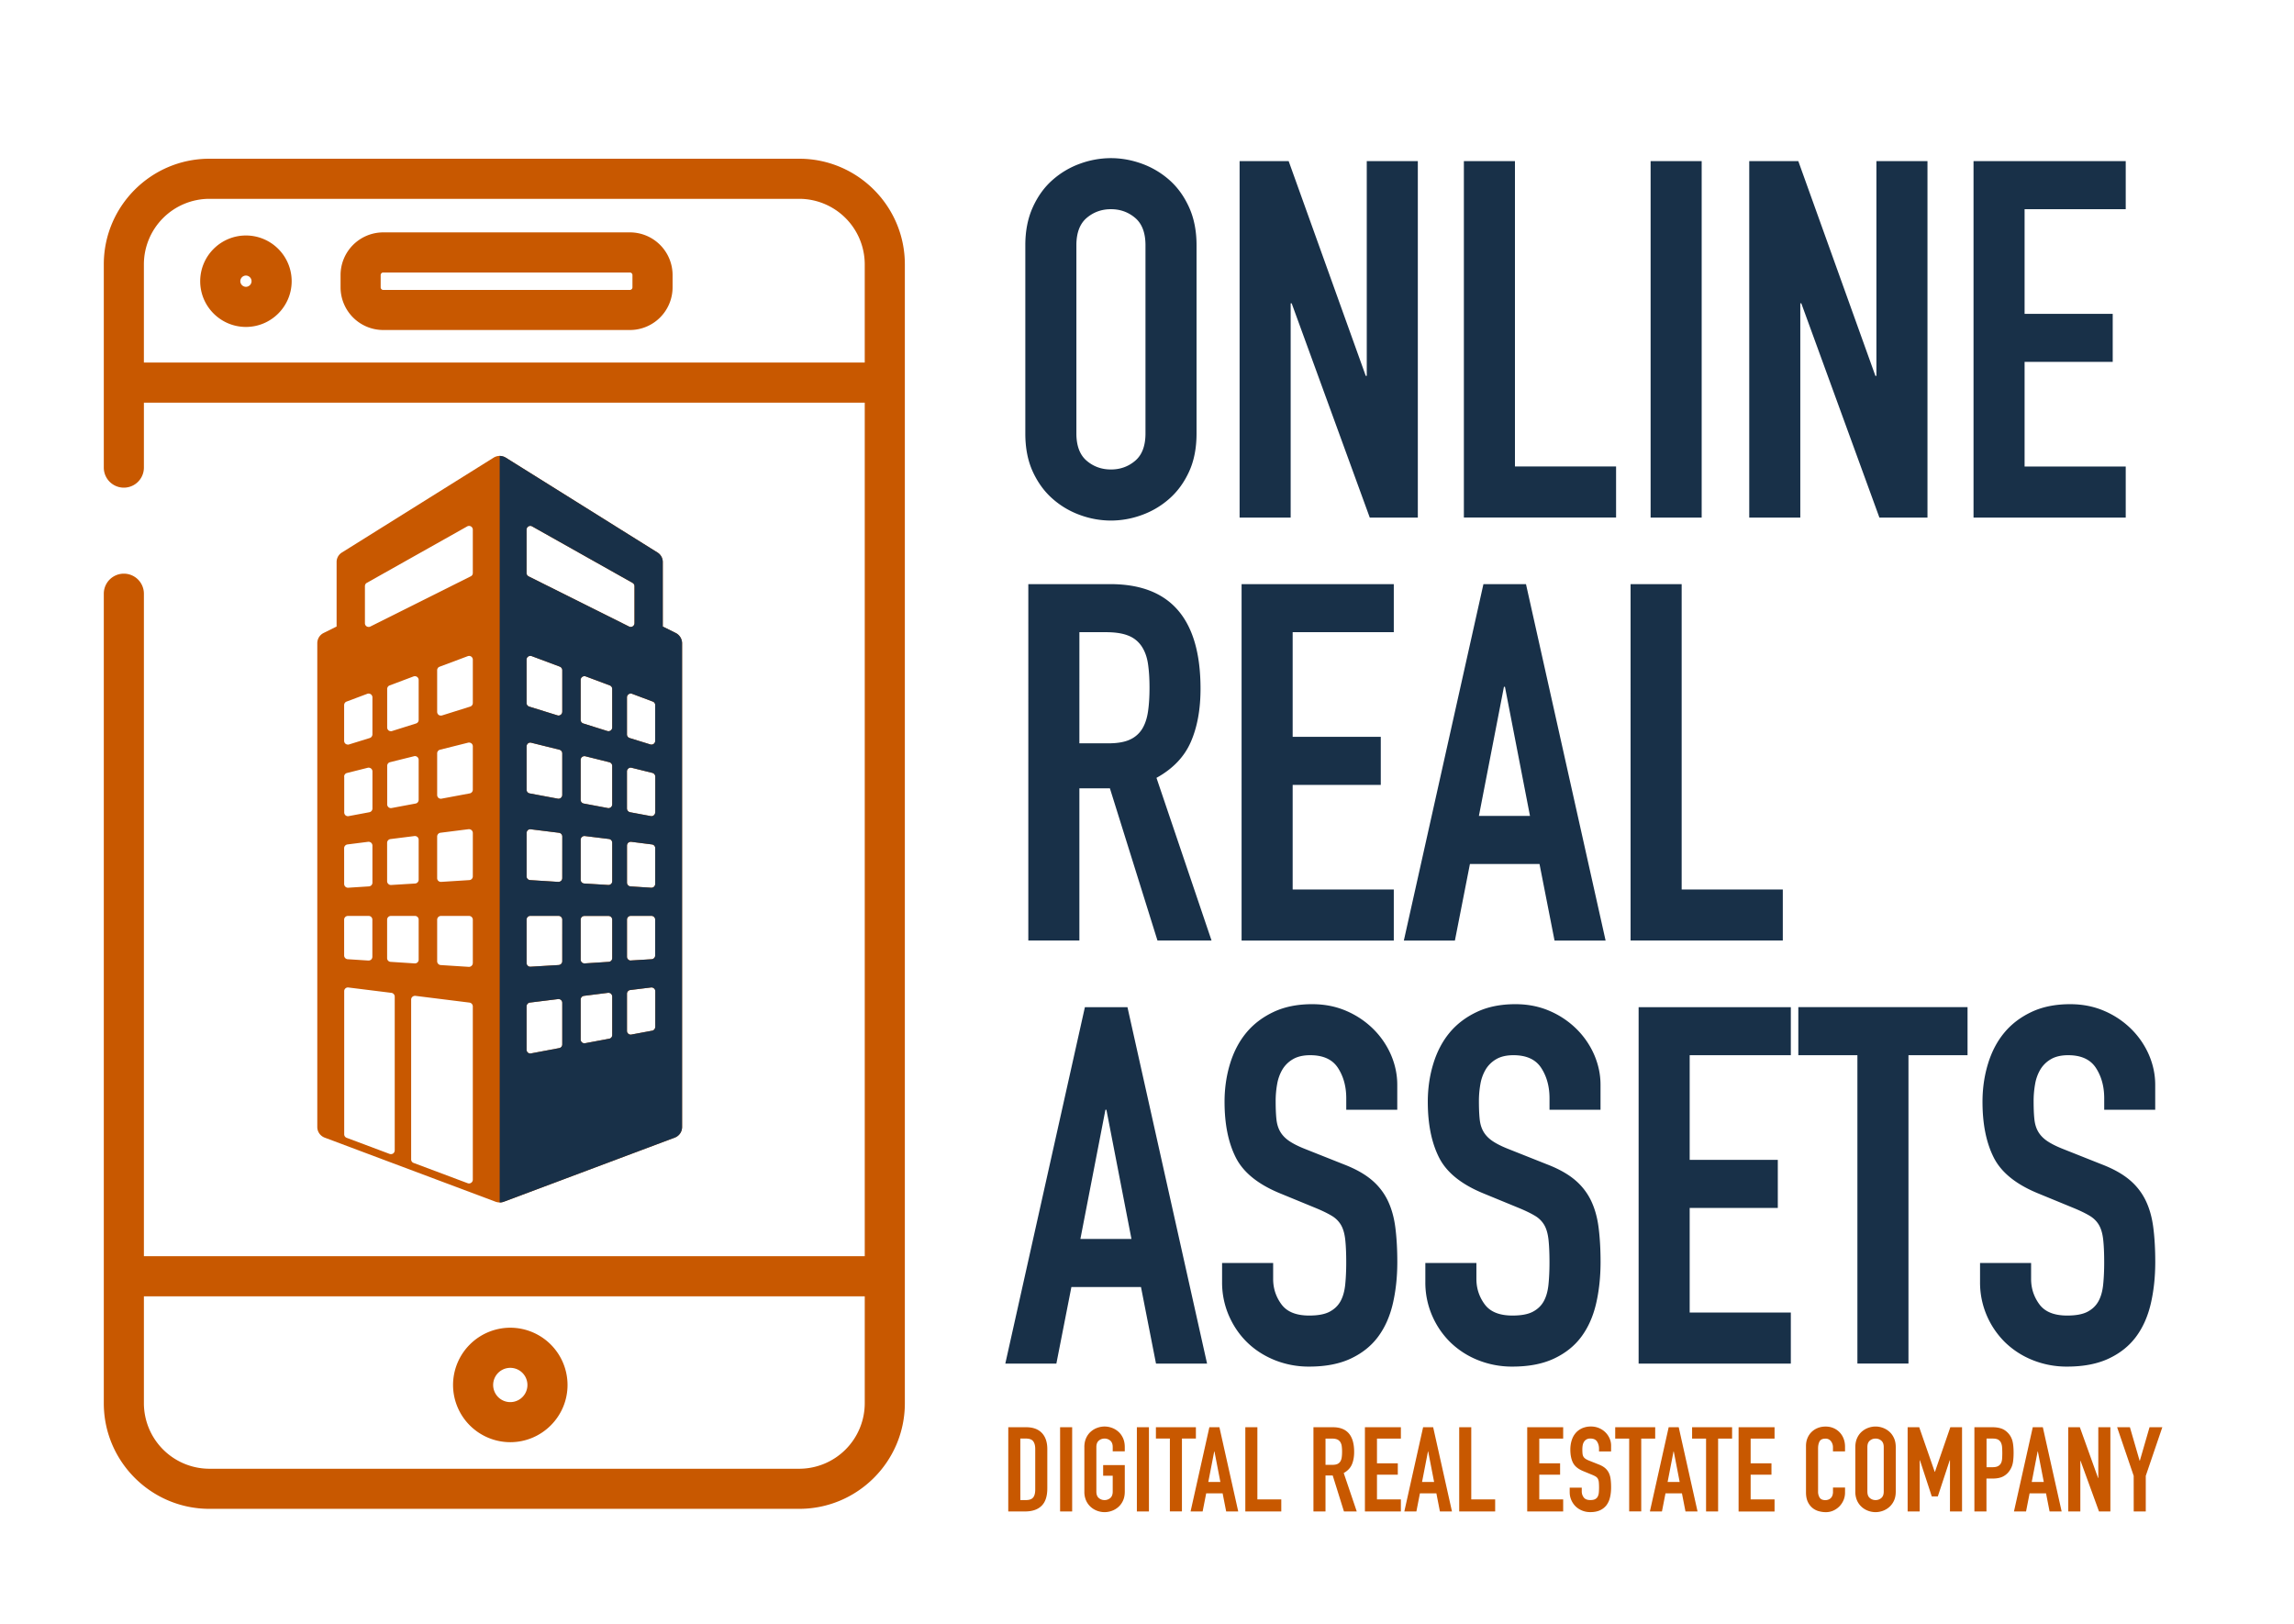<svg xmlns="http://www.w3.org/2000/svg" width="205.49" height="145.493" viewBox="515.595 532.62 205.49 145.493"><path d="M576.135 589.331l-1.17-.583v-5.78a.997.997 0 00-.479-.854l-13.591-8.498s-.229-.153-.543-.153c-.312 0-.535.153-.535.153l-13.591 8.498a.997.997 0 00-.479.854v5.78l-1.175.583a1.02 1.02 0 00-.555.911v43.341c0 .425.263.798.659.951l15.322 5.747s.16.062.359.062c.195 0 .355-.062.355-.062l15.321-5.747c.396-.146.66-.526.66-.951v-43.341a1.036 1.036 0 00-.558-.911m-29.713 6.457c0-.146.091-.271.222-.318l1.854-.696a.342.342 0 01.458.32v3.315a.347.347 0 01-.236.326l-1.854.574c-.034.015-.068.015-.104.015a.364.364 0 01-.202-.062.344.344 0 01-.138-.27v-3.204zm0 6.406c0-.152.104-.292.257-.326l1.854-.466a.348.348 0 01.293.062.33.33 0 01.132.265v3.32a.34.34 0 01-.277.335l-1.855.348c-.021.007-.043.007-.062.007a.356.356 0 01-.216-.075.352.352 0 01-.118-.266v-3.203h-.008v-.001zm0 6.408c0-.167.132-.312.299-.333l1.854-.236a.362.362 0 01.265.084.348.348 0 01.116.257v3.322a.334.334 0 01-.318.332l-1.856.119h-.02a.34.34 0 01-.338-.342l-.002-3.203zm0 6.407c0-.188.151-.335.34-.335h1.854a.33.33 0 01.334.335v3.32a.349.349 0 01-.104.251.35.35 0 01-.229.091h-.021l-1.855-.119a.337.337 0 01-.318-.332l-.001-3.211zm4.529 20.673a.342.342 0 01-.146.277.37.37 0 01-.311.034l-3.85-1.443a.335.335 0 01-.216-.312v-12.814a.33.33 0 01.374-.339l3.851.479a.345.345 0 01.301.341v13.778h-.003zm-.423-34.78l2.153-.535a.325.325 0 01.291.062.337.337 0 01.126.264v3.578c0 .16-.111.307-.271.334l-2.153.403c-.021 0-.04.007-.062.007a.32.32 0 01-.217-.083.328.328 0 01-.116-.261v-3.443a.335.335 0 01.249-.326m-.25-3.112v-3.448a.34.34 0 01.215-.317l2.147-.807a.358.358 0 01.312.039.344.344 0 01.146.28v3.577a.33.33 0 01-.237.32l-2.146.676c-.035.014-.07.014-.104.014a.365.365 0 01-.201-.062.34.34 0 01-.132-.272m.29 9.999l2.155-.271a.348.348 0 01.264.083.336.336 0 01.111.25v3.577a.34.34 0 01-.312.342l-2.152.132h-.021a.314.314 0 01-.229-.091.328.328 0 01-.112-.243v-3.444a.342.342 0 01.296-.335m.043 6.885h2.153a.33.33 0 01.334.335v3.579a.327.327 0 01-.104.249.349.349 0 01-.229.09h-.026l-2.148-.139a.33.33 0 01-.319-.334v-3.445a.338.338 0 01.339-.335m7.337 23.627c0 .11-.055.216-.146.277a.332.332 0 01-.312.041l-4.85-1.819a.33.33 0 01-.215-.312v-14.321c0-.09.04-.188.116-.25a.357.357 0 01.267-.083l4.842.604a.346.346 0 01.298.343v15.52zm0-19.408a.345.345 0 01-.104.243.33.33 0 01-.235.1h-.021l-2.521-.161a.34.34 0 01-.312-.333v-3.726a.34.34 0 01.333-.342h2.521a.34.34 0 01.34.342v3.877h-.001zm0-7.762a.334.334 0 01-.318.333l-2.522.16h-.021a.35.35 0 01-.229-.09.337.337 0 01-.104-.251v-3.724c0-.166.125-.313.293-.336l2.52-.319a.367.367 0 01.268.085.343.343 0 01.115.257l-.002 3.885zm0-7.77a.337.337 0 01-.276.336l-2.522.471c-.02.007-.042.007-.062.007a.345.345 0 01-.216-.076.345.345 0 01-.117-.264v-3.724a.34.34 0 01.257-.328l2.521-.632a.355.355 0 01.286.062.336.336 0 01.131.272l-.002 3.876zm0-7.76a.336.336 0 01-.235.32l-2.522.792a.502.502 0 01-.104.013.35.35 0 01-.2-.062.35.35 0 01-.133-.271v-3.727c0-.143.083-.268.216-.317l2.521-.944a.343.343 0 01.312.033.34.34 0 01.146.277v3.886zm0-11.647a.325.325 0 01-.188.299l-8.99 4.495a.288.288 0 01-.153.036.328.328 0 01-.333-.334v-3.323c0-.117.062-.235.167-.29l8.991-5.058a.337.337 0 01.506.291v3.884zm4.816-3.884c0-.119.062-.229.167-.291a.32.32 0 01.335 0l8.99 5.058a.339.339 0 01.175.29v3.323a.345.345 0 01-.16.286.363.363 0 01-.181.048.268.268 0 01-.146-.036l-8.999-4.495a.336.336 0 01-.182-.299l.001-3.884zm3.197 46.113a.332.332 0 01-.277.332l-2.523.475c-.02.006-.041.006-.062.006a.341.341 0 01-.216-.076.343.343 0 01-.119-.264v-3.876c0-.176.126-.32.292-.344l2.53-.312a.327.327 0 01.265.085c.069.062.11.151.11.25v3.724zm0-7.45c0 .181-.14.324-.32.34l-2.521.151h-.021a.306.306 0 01-.229-.09.324.324 0 01-.104-.243v-3.884a.34.34 0 01.335-.341h2.521c.188 0 .341.153.341.341l-.002 3.726zm0-7.45a.339.339 0 01-.339.341h-.022l-2.522-.16a.332.332 0 01-.312-.333v-3.885c0-.099.041-.188.111-.257a.326.326 0 01.266-.077l2.521.312c.176.021.3.17.3.336l-.003 3.723zm0-7.448a.347.347 0 01-.124.264.348.348 0 01-.217.076c-.021 0-.043 0-.063-.007l-2.521-.471a.333.333 0 01-.271-.336v-3.876c0-.105.05-.202.133-.272a.32.32 0 01.285-.055l2.522.625a.342.342 0 01.256.328v3.724zm0-7.449a.344.344 0 01-.341.338.226.226 0 01-.098-.02l-2.524-.785a.331.331 0 01-.234-.327v-3.879c0-.109.05-.215.146-.277a.355.355 0 01.308-.041l2.521.944a.35.35 0 01.224.321v3.726h-.002zm4.475 28.963c0 .159-.11.298-.271.325l-2.153.403c-.021.007-.043.007-.063.007a.355.355 0 01-.214-.075.34.34 0 01-.125-.266v-3.577a.34.34 0 01.299-.333l2.153-.271a.379.379 0 01.265.08c.069.071.11.162.11.26v3.447h-.001zm0-6.895a.33.33 0 01-.318.334l-2.148.139h-.021a.339.339 0 01-.339-.339v-3.579c0-.188.152-.335.339-.335h2.148c.188 0 .34.147.34.335v3.445h-.001zm0-6.887a.317.317 0 01-.104.243.35.35 0 01-.229.091h-.021l-2.153-.132a.339.339 0 01-.319-.342v-3.577c0-.098.041-.188.117-.25a.312.312 0 01.265-.083l2.153.264a.337.337 0 01.292.334v3.452h-.001zm0-6.894a.342.342 0 01-.124.269.321.321 0 01-.21.075c-.021 0-.041 0-.062-.007l-2.155-.404a.333.333 0 01-.276-.332v-3.579a.34.34 0 01.423-.326l2.147.535a.341.341 0 01.257.325v3.444zm0-6.883a.331.331 0 01-.34.333c-.035 0-.062-.008-.099-.014l-2.152-.676a.335.335 0 01-.236-.32v-3.584c0-.105.054-.208.146-.273a.334.334 0 01.312-.039l2.153.807a.332.332 0 01.216.317v3.449zm3.849 26.837a.331.331 0 01-.271.327l-1.856.346c-.026.008-.04.008-.067.008a.32.32 0 01-.209-.076.323.323 0 01-.125-.258v-3.321a.34.34 0 01.3-.342l1.854-.228a.335.335 0 01.265.082.328.328 0 01.119.257v3.205h-.01zm0-6.415a.34.34 0 01-.312.34l-1.861.112c-.007 0-.014.007-.021.007a.327.327 0 01-.229-.098.333.333 0 01-.104-.244v-3.32c0-.188.146-.341.334-.341h1.854c.188 0 .341.153.341.341v3.203h-.002zm0-6.407a.35.35 0 01-.104.251.35.35 0 01-.229.091h-.026l-1.856-.119a.34.34 0 01-.312-.332v-3.322c0-.096.043-.194.11-.257a.389.389 0 01.265-.084l1.862.236c.167.021.292.16.292.333l-.002 3.203zm0-6.409a.34.34 0 01-.334.342c-.021 0-.042-.008-.062-.008l-1.863-.347a.353.353 0 01-.271-.335v-3.32c0-.104.049-.201.133-.265a.308.308 0 01.285-.062l1.854.458a.352.352 0 01.266.334v3.202h-.008v.001zm0-6.404a.332.332 0 01-.341.332c-.028 0-.062 0-.098-.014l-1.855-.575a.337.337 0 01-.235-.326v-3.315a.34.34 0 01.146-.278.322.322 0 01.312-.042l1.856.696a.33.33 0 01.215.318v3.204z" fill="#c85800"/><path d="M576.135 589.331l-1.17-.583v-5.78a.997.997 0 00-.479-.854l-13.591-8.498s-.229-.152-.539-.153v66.881l.003.001c.195 0 .355-.062.355-.062l15.321-5.747c.396-.146.66-.526.66-.951v-43.341a1.045 1.045 0 00-.56-.913m-1.85 6.457v3.204a.332.332 0 01-.341.332c-.028 0-.062 0-.097-.014l-1.857-.575a.337.337 0 01-.234-.326v-3.315a.34.34 0 01.146-.278.321.321 0 01.312-.042l1.855.696a.328.328 0 01.216.318m-11.521-15.718c0-.119.062-.229.167-.291a.32.32 0 01.335 0l8.991 5.058a.338.338 0 01.174.29v3.323a.345.345 0 01-.16.286.367.367 0 01-.182.048.273.273 0 01-.146-.036l-8.999-4.495a.338.338 0 01-.182-.299l.002-3.884zm11.417 31.986a.35.35 0 01-.229.092h-.026l-1.855-.12a.338.338 0 01-.312-.332v-3.322c0-.096.044-.194.11-.257a.389.389 0 01.265-.084l1.862.237a.33.33 0 01.292.332v3.203a.37.37 0 01-.107.251m.104 2.953v3.203a.34.34 0 01-.312.34l-1.861.112c-.007 0-.014.007-.021.007a.33.33 0 01-.229-.098.333.333 0 01-.104-.243v-3.321c0-.188.146-.341.333-.341h1.855c.186 0 .339.153.339.341m-8.324 11.174a.332.332 0 01-.277.332l-2.523.475c-.02.006-.041.006-.062.006a.341.341 0 01-.216-.076.343.343 0 01-.119-.264v-3.876c0-.176.126-.32.292-.344l2.53-.312a.327.327 0 01.265.085c.069.062.11.151.11.25v3.724zm0-7.45c0 .181-.14.324-.32.34l-2.521.151h-.021a.31.31 0 01-.23-.09.327.327 0 01-.104-.243v-3.884a.34.34 0 01.335-.341h2.521c.188 0 .341.153.341.341l-.001 3.726zm0-7.45a.339.339 0 01-.339.341h-.022l-2.522-.16a.332.332 0 01-.312-.331v-3.887c0-.099.041-.188.111-.257a.326.326 0 01.266-.077l2.521.313c.176.021.3.169.3.334l-.003 3.724zm0-7.448a.347.347 0 01-.124.264.348.348 0 01-.217.076c-.021 0-.043 0-.063-.007l-2.521-.471a.333.333 0 01-.271-.336v-3.876a.36.36 0 01.133-.272.32.32 0 01.285-.055l2.522.625a.342.342 0 01.256.328v3.724zm0-7.449a.342.342 0 01-.341.338.226.226 0 01-.098-.02l-2.522-.783a.332.332 0 01-.236-.327v-3.879c0-.109.051-.215.146-.277a.352.352 0 01.306-.041l2.524.944c.131.05.222.183.222.321v3.724zm4.475 28.963c0 .159-.11.298-.271.325l-2.153.403c-.021.007-.043.007-.063.007a.341.341 0 01-.34-.341v-3.577c0-.167.131-.312.3-.333l2.153-.271a.379.379 0 01.265.08c.07.071.11.162.11.26v3.447h-.001zm0-6.895a.33.33 0 01-.318.334l-2.148.139h-.021a.339.339 0 01-.229-.09.335.335 0 01-.111-.249v-3.579c0-.188.154-.335.34-.335h2.148c.188 0 .34.147.34.335v3.445h-.001zm0-6.887a.317.317 0 01-.104.243.345.345 0 01-.229.091h-.021l-2.153-.132a.34.34 0 01-.32-.342v-3.577c0-.098.042-.188.118-.25a.312.312 0 01.265-.083l2.153.264a.338.338 0 01.292.334v3.452zm0-6.894a.337.337 0 01-.334.344c-.021 0-.041 0-.061-.007l-2.156-.404a.334.334 0 01-.277-.332v-3.579a.34.34 0 01.424-.326l2.147.535a.34.34 0 01.257.325v3.444zm0-6.883a.331.331 0 01-.34.333c-.035 0-.062-.008-.099-.014l-2.152-.676a.336.336 0 01-.237-.32v-3.584c0-.105.056-.208.146-.273a.333.333 0 01.312-.039l2.153.807a.332.332 0 01.216.317l.001 3.449zm3.857 26.837h-.008a.331.331 0 01-.271.327l-1.856.346c-.026.008-.041.008-.068.008a.319.319 0 01-.208-.076.326.326 0 01-.125-.258v-3.321a.34.34 0 01.3-.342l1.854-.228a.335.335 0 01.265.082.328.328 0 01.119.257l-.002 3.205zm0-19.231h-.008a.34.34 0 01-.334.342c-.021 0-.042-.008-.062-.008l-1.863-.347a.353.353 0 01-.271-.335v-3.32c0-.104.049-.201.133-.265a.31.31 0 01.286-.062l1.854.458a.352.352 0 01.266.334l-.001 3.203z" fill="#183048"/><path d="M605.914 660.479h1.601c.614 0 1.084.172 1.409.515.324.343.486.821.486 1.436v3.528c0 .707-.171 1.228-.514 1.562-.343.336-.835.504-1.479.504h-1.505l.002-7.545zm1.08 6.526h.498c.305 0 .521-.075.646-.228.127-.151.19-.391.19-.716v-3.635c0-.297-.061-.525-.181-.688s-.339-.244-.657-.244h-.498l.002 5.511zm3.561-6.526h1.081v7.545h-1.081v-7.545zm2.173 1.78c0-.304.053-.572.158-.806s.246-.426.419-.577c.173-.152.367-.267.583-.345.215-.077.433-.116.651-.116.218 0 .437.039.65.116.216.078.41.191.583.345.173.151.312.344.419.577.105.232.158.502.158.806v.381h-1.08v-.381c0-.262-.073-.454-.218-.578a.773.773 0 00-.515-.186c-.197 0-.368.062-.514.186s-.218.316-.218.578v3.983c0 .262.072.454.218.578a.77.77 0 00.514.185.775.775 0 00.515-.185c.145-.124.218-.316.218-.578v-1.42h-.857v-.953h1.938v2.373c0 .312-.053.581-.158.811s-.246.421-.419.572a1.803 1.803 0 01-.583.345 1.922 1.922 0 01-.65.116 1.91 1.91 0 01-.651-.116 1.769 1.769 0 01-.583-.345 1.705 1.705 0 01-.419-.572 1.93 1.93 0 01-.158-.811v-3.983zm4.704-1.78h1.081v7.545h-1.081v-7.545zm2.957 1.016h-1.251v-1.018h3.582v1.018h-1.251v6.526h-1.08v-6.526zm3.538-1.016h.899l1.686 7.545h-1.08l-.318-1.621h-1.473l-.318 1.621h-1.08l1.684-7.545zm.455 2.171h-.021l-.53 2.732h1.081l-.53-2.732zm2.765-2.171h1.08v6.464h2.141v1.081h-3.221v-7.545zm6.105 0h1.736c1.271 0 1.907.738 1.907 2.215 0 .438-.068.813-.206 1.129-.138.314-.38.565-.727.758l1.166 3.443h-1.146l-1.007-3.222h-.646v3.222h-1.08v-7.545h.003zm1.079 3.369h.615c.19 0 .343-.025.455-.078a.6.6 0 00.26-.229.92.92 0 00.122-.365c.021-.144.031-.312.031-.503 0-.19-.01-.357-.031-.504a.872.872 0 00-.133-.37c-.068-.102-.16-.179-.28-.229s-.278-.074-.477-.074h-.562v2.352zm3.529-3.369h3.221v1.018h-2.141v2.215h1.865v1.019h-1.865v2.214h2.141v1.081h-3.221v-7.547zm5.213 0h.9l1.685 7.545h-1.08l-.317-1.621h-1.474l-.317 1.621h-1.08l1.683-7.545zm.455 2.171h-.021l-.53 2.732h1.081l-.53-2.732zm2.778-2.171h1.08v6.464h2.141v1.081h-3.221v-7.545zm6.092 0h3.221v1.018h-2.141v2.215h1.865v1.019h-1.865v2.214h2.141v1.081h-3.221v-7.547zm7.512 2.171h-1.08v-.243c0-.248-.059-.461-.175-.643-.117-.18-.312-.271-.589-.271a.63.63 0 00-.588.303.893.893 0 00-.111.308c-.021.116-.03.237-.03.365 0 .148.005.273.016.376.011.104.037.19.079.266.043.074.104.14.186.195.082.057.192.113.334.17l.826.328c.24.093.436.199.583.323.148.123.263.27.345.435.081.167.137.356.164.571.028.216.042.461.042.736 0 .318-.03.613-.095.885a1.853 1.853 0 01-.312.7 1.52 1.52 0 01-.577.461c-.24.112-.533.169-.88.169-.262 0-.506-.046-.73-.138a1.78 1.78 0 01-.583-.376c-.162-.159-.291-.349-.387-.567s-.144-.455-.144-.71v-.401h1.08v.339c0 .197.06.377.176.534.116.159.312.238.588.238.185 0 .326-.025.43-.079a.527.527 0 00.232-.223.929.929 0 00.102-.354c.014-.142.021-.297.021-.467 0-.197-.008-.359-.021-.486a.814.814 0 00-.09-.308.543.543 0 00-.191-.19 2.12 2.12 0 00-.323-.158l-.772-.318c-.466-.189-.778-.442-.938-.758s-.237-.708-.237-1.182c0-.282.039-.552.115-.806.078-.255.192-.474.346-.656.15-.185.345-.33.576-.439a1.91 1.91 0 01.816-.164 1.818 1.818 0 011.308.54c.158.163.279.345.364.546s.127.408.127.62l-.003.529zm1.621-1.155h-1.251v-1.018h3.582v1.018h-1.251v6.526h-1.08v-6.526zm3.539-1.016h.9l1.685 7.545h-1.08l-.317-1.621h-1.474l-.317 1.621h-1.08l1.683-7.545zm.455 2.171h-.021l-.53 2.732h1.081l-.53-2.732zm2.894-1.155h-1.251v-1.018h3.582v1.018h-1.252v6.526h-1.079v-6.526zm2.913-1.016h3.222v1.018h-2.142v2.215h1.865v1.019h-1.865v2.214h2.142v1.081h-3.222v-7.547zm9.535 5.859c0 .233-.044.455-.132.667a1.8 1.8 0 01-.366.558 1.813 1.813 0 01-.546.382 1.603 1.603 0 01-.673.143c-.204 0-.413-.028-.625-.085s-.402-.153-.572-.291a1.566 1.566 0 01-.418-.546c-.108-.226-.164-.512-.164-.858v-4.152c0-.247.042-.478.127-.688s.205-.396.36-.551.341-.277.556-.366c.217-.088.454-.132.717-.132.246 0 .477.044.688.132a1.653 1.653 0 01.917.943c.088.223.132.465.132.726v.424h-1.081v-.359a.88.88 0 00-.18-.552.585.585 0 00-.487-.232c-.269 0-.446.084-.534.249-.09.166-.134.377-.134.631v3.856a1 1 0 00.145.552c.096.146.267.222.514.222.07 0 .146-.012.229-.037a.595.595 0 00.387-.353.94.94 0 00.062-.371v-.371h1.081l-.003.459zm.922-4.079c0-.304.054-.572.158-.806.106-.233.246-.426.419-.577.173-.152.367-.267.583-.345.215-.077.434-.116.651-.116s.437.039.651.116c.216.078.409.191.583.345.173.151.312.344.419.577.104.232.157.502.157.806v3.983c0 .312-.053.581-.157.811a1.691 1.691 0 01-.419.572 1.814 1.814 0 01-.583.345c-.216.077-.434.116-.651.116s-.438-.039-.651-.116a1.769 1.769 0 01-.583-.345 1.705 1.705 0 01-.419-.572 1.945 1.945 0 01-.158-.811v-3.983zm1.08 3.983c0 .262.072.454.219.578a.765.765 0 00.514.185.77.77 0 00.514-.185c.146-.124.219-.316.219-.578v-3.983c0-.262-.073-.454-.219-.578-.145-.123-.315-.186-.514-.186s-.369.062-.514.186c-.146.124-.219.316-.219.578v3.983zm3.605-5.763h1.038l1.388 3.994h.021l1.378-3.994h1.049v7.545h-1.081v-4.589h-.021l-1.068 3.242h-.541l-1.061-3.242h-.021v4.589h-1.08l-.001-7.545zm5.987 0h1.62c.298 0 .559.039.784.116.227.078.432.216.614.413.184.198.311.431.382.694.07.265.105.623.105 1.075 0 .332-.021.615-.06.854a1.77 1.77 0 01-.249.662c-.146.247-.346.439-.593.577s-.572.207-.975.207h-.553v2.945h-1.08v-7.544h.005zm1.08 3.581h.52c.219 0 .389-.03.509-.096a.6.6 0 00.266-.259c.057-.11.09-.242.101-.397a7.355 7.355 0 000-1.023 1.19 1.19 0 00-.095-.413.628.628 0 00-.249-.276c-.113-.065-.275-.101-.487-.101h-.562v2.564h-.003zm4.144-3.581h.9l1.685 7.545h-1.08l-.318-1.621h-1.473l-.318 1.621H696l1.685-7.545zm.455 2.171h-.021l-.529 2.732h1.081l-.531-2.732zm2.722-2.171h1.039l1.632 4.546h.021v-4.546h1.081v7.545h-1.019l-1.651-4.535h-.021v4.535h-1.081l-.001-7.545zm5.861 4.354l-1.483-4.354h1.145l.869 2.998h.021l.868-2.998h1.145l-1.482 4.354v3.189h-1.08l-.003-3.189z" fill="#c85800"/><path d="M607.44 554.589c0-1.285.224-2.422.673-3.409.448-.985 1.038-1.801 1.771-2.442a7.588 7.588 0 012.466-1.458 8.1 8.1 0 012.759-.493c.926 0 1.846.165 2.758.493a7.635 7.635 0 012.467 1.458c.732.643 1.323 1.457 1.771 2.442.448.987.673 2.124.673 3.409v16.862c0 1.314-.225 2.459-.673 3.431-.448.973-1.039 1.779-1.771 2.422a7.576 7.576 0 01-2.467 1.457 8.08 8.08 0 01-2.758.494 8.077 8.077 0 01-2.759-.494 7.571 7.571 0 01-2.466-1.457c-.733-.643-1.323-1.45-1.771-2.422-.449-.972-.673-2.115-.673-3.431v-16.862zm4.575 16.862c0 1.105.307 1.921.919 2.443.613.523 1.338.784 2.176.784.836 0 1.562-.261 2.175-.784.612-.522.919-1.338.919-2.443v-16.862c0-1.105-.307-1.921-.919-2.444-.612-.521-1.339-.784-2.175-.784-.838 0-1.562.263-2.176.784-.612.523-.919 1.339-.919 2.444v16.862zm14.62-24.396h4.395l6.906 19.239h.09v-19.239h4.574v31.932h-4.305l-6.996-19.194h-.09v19.194h-4.574v-31.932zm20.09 0h4.575v27.356h9.059v4.574h-13.634v-31.93zm16.727 0h4.574v31.932h-4.574v-31.932zm8.835 0h4.396l6.906 19.239h.09v-19.239h4.574v31.932h-4.306l-6.996-19.194h-.09v19.194h-4.574v-31.932zm20.091 0h13.634v4.306h-9.06v9.373h7.894v4.306h-7.894v9.373h9.06v4.574h-13.634v-31.932zm-84.669 37.895h7.354c5.382 0 8.072 3.124 8.072 9.373 0 1.854-.292 3.444-.875 4.774-.583 1.331-1.607 2.399-3.071 3.207l4.933 14.575h-4.843l-4.261-13.634h-2.735v13.634h-4.574V584.95zm4.574 14.261h2.602c.808 0 1.45-.112 1.929-.336a2.483 2.483 0 001.099-.965c.255-.418.427-.935.517-1.547s.135-1.323.135-2.13c0-.809-.045-1.519-.135-2.132-.09-.611-.276-1.136-.562-1.568a2.529 2.529 0 00-1.188-.964c-.509-.209-1.182-.314-2.02-.314h-2.376l-.001 9.956zm14.53-14.261h13.634v4.305h-9.059v9.373h7.893v4.306h-7.893v9.373h9.059v4.574h-13.634V584.95zm21.663 0h3.812l7.132 31.931h-4.574l-1.347-6.861h-6.232l-1.346 6.861h-4.574l7.129-31.931zm1.927 9.194h-.089l-2.243 11.57h4.575l-2.243-11.57zm11.255-9.194h4.575v27.355h9.06v4.574h-13.635V584.95zm-48.881 37.897h3.812l7.131 31.932h-4.574l-1.346-6.861h-6.233l-1.346 6.861h-4.574l7.13-31.932zm1.927 9.193h-.089l-2.242 11.57h4.574l-2.243-11.57zm26.058 0h-4.574v-1.031c0-1.047-.247-1.951-.74-2.714-.492-.762-1.322-1.144-2.488-1.144-.629 0-1.145.12-1.548.358a2.64 2.64 0 00-.94.919 3.844 3.844 0 00-.472 1.302 8.597 8.597 0 00-.135 1.547c0 .628.022 1.158.067 1.592.044.435.156.808.336 1.121s.44.591.785.83c.343.238.812.479 1.412.718l3.498 1.39c1.017.391 1.839.847 2.467 1.368a5.576 5.576 0 011.458 1.839c.343.703.575 1.51.694 2.422.118.912.18 1.951.18 3.117 0 1.345-.135 2.594-.403 3.744-.27 1.151-.711 2.138-1.323 2.96-.612.823-1.428 1.474-2.443 1.951-1.018.478-2.258.718-3.723.718a8.16 8.16 0 01-3.095-.583c-.957-.389-1.778-.92-2.467-1.593s-1.233-1.472-1.637-2.399a7.45 7.45 0 01-.605-3.005v-1.704h4.574v1.437c0 .837.247 1.592.74 2.265s1.322 1.009 2.488 1.009c.776 0 1.383-.11 1.815-.336.433-.225.763-.538.987-.94.224-.404.364-.904.426-1.503.06-.599.09-1.256.09-1.975 0-.836-.03-1.523-.09-2.062-.062-.538-.188-.972-.381-1.301a2.326 2.326 0 00-.809-.808c-.344-.209-.8-.434-1.367-.673l-3.273-1.346c-1.974-.809-3.296-1.876-3.969-3.207-.673-1.329-1.01-2.996-1.01-5 0-1.195.163-2.332.493-3.408.328-1.076.813-2.003 1.457-2.78.644-.776 1.458-1.396 2.444-1.86.986-.465 2.138-.695 3.453-.695 1.136 0 2.175.21 3.117.628a7.79 7.79 0 012.422 1.659 7.399 7.399 0 011.547 2.31c.358.854.538 1.728.538 2.624v2.24h.004zm18.207 0h-4.574v-1.031c0-1.047-.247-1.951-.74-2.714-.493-.762-1.322-1.144-2.488-1.144-.629 0-1.145.12-1.548.358a2.64 2.64 0 00-.94.919 3.845 3.845 0 00-.473 1.302 8.69 8.69 0 00-.134 1.547c0 .628.022 1.158.067 1.592.044.435.156.808.336 1.121s.44.591.785.83c.343.238.812.479 1.412.718l3.498 1.39c1.017.391 1.839.847 2.467 1.368a5.576 5.576 0 011.458 1.839c.343.703.575 1.51.693 2.422.119.912.181 1.951.181 3.117 0 1.345-.135 2.594-.403 3.744-.27 1.151-.711 2.138-1.323 2.96-.612.823-1.428 1.474-2.443 1.951-1.018.478-2.258.718-3.723.718a8.16 8.16 0 01-3.095-.583 7.546 7.546 0 01-2.467-1.593 7.513 7.513 0 01-1.637-2.399 7.45 7.45 0 01-.605-3.005v-1.704h4.574v1.437c0 .837.247 1.592.74 2.265.492.673 1.322 1.009 2.488 1.009.776 0 1.383-.11 1.815-.336.433-.225.763-.538.987-.94.224-.404.364-.904.426-1.503.06-.599.09-1.256.09-1.975 0-.836-.03-1.523-.09-2.062-.062-.538-.188-.972-.381-1.301a2.326 2.326 0 00-.809-.808c-.344-.209-.8-.434-1.367-.673l-3.273-1.346c-1.974-.809-3.296-1.876-3.969-3.207-.673-1.329-1.011-2.996-1.011-5 0-1.195.164-2.332.494-3.408.328-1.076.813-2.003 1.457-2.78.644-.776 1.458-1.396 2.444-1.86.986-.465 2.138-.695 3.453-.695 1.136 0 2.175.21 3.117.628a7.79 7.79 0 012.422 1.659 7.399 7.399 0 011.547 2.31c.357.854.538 1.728.538 2.624v2.24h.004zm3.408-9.193h13.634v4.306h-9.06v9.373h7.894v4.306h-7.894v9.373h9.06v4.574h-13.634v-31.932zm19.598 4.304h-5.292v-4.306h15.158v4.306h-5.292v27.626h-4.574v-27.626zm26.682 4.889h-4.573v-1.031c0-1.047-.247-1.951-.74-2.714-.493-.762-1.323-1.144-2.489-1.144-.628 0-1.144.12-1.547.358a2.643 2.643 0 00-.941.919 3.844 3.844 0 00-.472 1.302 8.69 8.69 0 00-.134 1.547c0 .628.021 1.158.067 1.592.044.435.155.808.336 1.121.18.313.439.591.784.83.344.238.813.479 1.412.718l3.498 1.39c1.018.391 1.839.847 2.467 1.368a5.576 5.576 0 011.458 1.839c.344.703.575 1.51.694 2.422s.18 1.951.18 3.117c0 1.345-.135 2.594-.402 3.744-.271 1.151-.711 2.138-1.323 2.96-.613.823-1.428 1.474-2.444 1.951s-2.258.718-3.722.718a8.157 8.157 0 01-3.095-.583 7.56 7.56 0 01-2.468-1.593 7.529 7.529 0 01-1.637-2.399 7.466 7.466 0 01-.604-3.005v-1.704h4.573v1.437c0 .837.247 1.592.74 2.265s1.323 1.009 2.489 1.009c.776 0 1.382-.11 1.815-.336.433-.225.763-.538.986-.94.225-.404.365-.904.426-1.503s.091-1.256.091-1.975c0-.836-.03-1.523-.091-2.062s-.188-.972-.381-1.301c-.194-.328-.464-.599-.808-.808s-.8-.434-1.368-.673l-3.272-1.346c-1.975-.809-3.297-1.876-3.97-3.207-.673-1.329-1.01-2.996-1.01-5 0-1.195.164-2.332.494-3.408.328-1.076.812-2.003 1.457-2.78.643-.776 1.458-1.396 2.443-1.86.986-.465 2.139-.695 3.453-.695 1.137 0 2.176.21 3.117.628a7.779 7.779 0 012.422 1.659 7.399 7.399 0 011.547 2.31c.358.854.538 1.728.538 2.624v2.24h.004z" fill="#183048"/><g fill="#c85800"><path d="M587.188 664.198h-52.834a5.877 5.877 0 01-5.869-5.87v-9.577h64.572v9.577a5.877 5.877 0 01-5.869 5.87zm-58.704-99.1v-8.797a5.877 5.877 0 015.869-5.869h52.834a5.877 5.877 0 015.869 5.869v8.797h-64.572zm58.704-18.258h-52.834c-5.217 0-9.461 4.244-9.461 9.461v18.21a1.796 1.796 0 103.592 0v-5.819h64.572v76.467h-64.572v-59.351a1.796 1.796 0 00-3.592 0v72.521c0 5.217 4.244 9.461 9.461 9.461h52.834c5.217 0 9.461-4.244 9.461-9.461V556.301c-.001-5.217-4.245-9.461-9.461-9.461z"/><path d="M572.248 558.365a.234.234 0 01-.228.229h-22.097a.234.234 0 01-.229-.229v-1.106c0-.121.106-.229.229-.229h22.097c.121 0 .228.106.228.229v1.106zm-.227-4.927h-22.097a3.827 3.827 0 00-3.822 3.821v1.106a3.826 3.826 0 003.822 3.819h22.097a3.826 3.826 0 003.822-3.819v-1.106a3.824 3.824 0 00-3.822-3.821zm-34.396 4.877a.511.511 0 01-.503-.506.51.51 0 01.503-.503.51.51 0 01.504.503.51.51 0 01-.504.506zm0-4.599a4.1 4.1 0 00-4.097 4.095c0 2.261 1.838 4.098 4.097 4.098s4.097-1.837 4.097-4.098a4.1 4.1 0 00-4.097-4.095zm23.68 104.513a1.535 1.535 0 11.001-3.07 1.535 1.535 0 01-.001 3.07zm0-6.665a5.135 5.135 0 00-5.127 5.129 5.133 5.133 0 005.127 5.126c2.827 0 5.128-2.3 5.128-5.126a5.135 5.135 0 00-5.128-5.129z"/></g></svg>